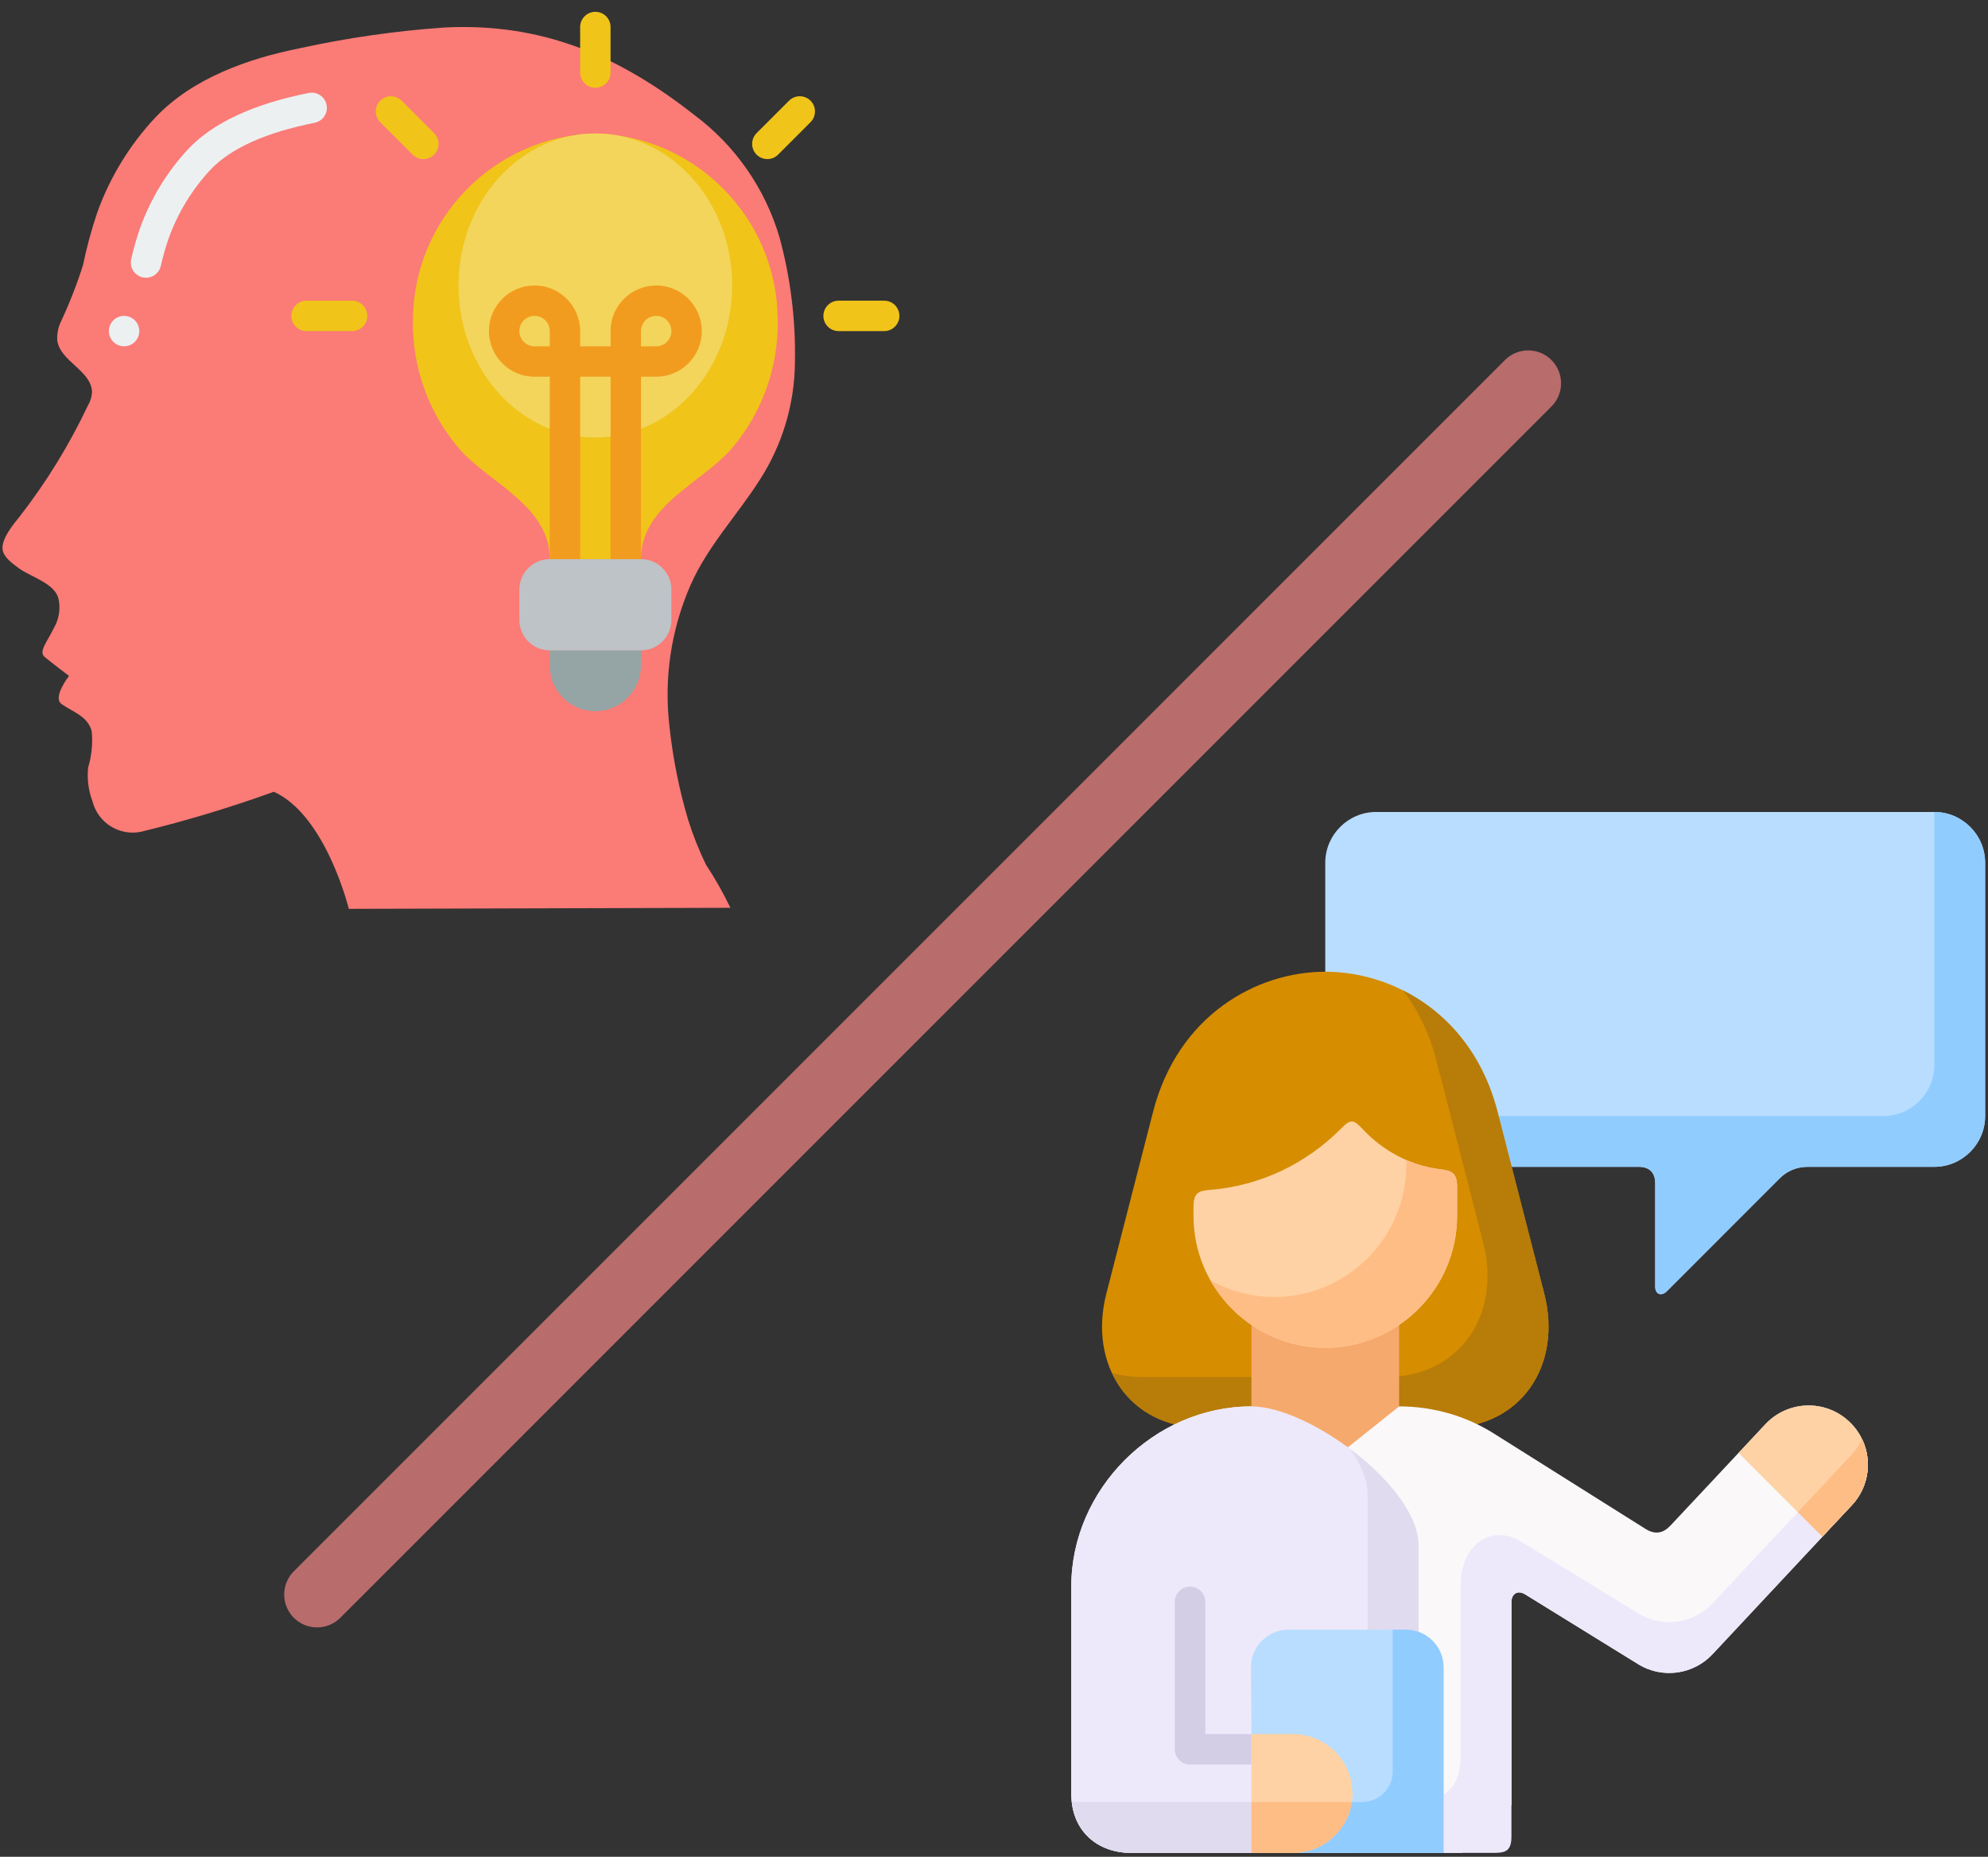 <?xml version="1.0" encoding="UTF-8"?> <svg xmlns="http://www.w3.org/2000/svg" width="121" height="113" viewBox="0 0 121 113" fill="none"><rect x="0" y="0" width="121" height="113" fill="#333333" stroke="none"/> <path fill-rule="evenodd" clip-rule="evenodd" d="M83.756 71.012H99.755C100.432 71.012 100.744 71.415 100.744 72.001V78.3C100.744 78.798 101.137 78.896 101.446 78.591L108.323 71.71C108.772 71.261 109.368 71.012 110.013 71.012H117.733C119.434 71.012 120.826 69.62 120.826 67.919V52.508C120.826 50.807 119.433 49.415 117.732 49.415H83.756C82.055 49.415 80.662 50.807 80.662 52.508V67.919C80.662 69.62 82.055 71.012 83.756 71.012V71.012Z" fill="#B8DDFF"></path> <path fill-rule="evenodd" clip-rule="evenodd" d="M83.756 71.012H99.755C100.432 71.012 100.744 71.415 100.744 72.001V78.3C100.744 78.798 101.137 78.896 101.446 78.591L108.323 71.71C108.772 71.261 109.368 71.012 110.013 71.012H117.733C119.434 71.012 120.826 69.62 120.826 67.919V52.508C120.826 50.807 119.433 49.415 117.732 49.415V64.825C117.732 66.526 116.34 67.919 114.639 67.919H80.662C80.662 69.62 82.055 71.012 83.756 71.012V71.012Z" fill="#91CCFF"></path> <path fill-rule="evenodd" clip-rule="evenodd" d="M73.241 86.895C68.749 86.895 66.22 83.076 67.339 78.724L70.18 67.67C71.688 61.795 76.475 59.137 80.662 59.137C84.853 59.137 89.64 61.795 91.149 67.67L93.989 78.724C95.108 83.076 92.579 86.895 88.087 86.895H73.241Z" fill="#D68D00"></path> <path fill-rule="evenodd" clip-rule="evenodd" d="M73.241 86.895C70.583 86.895 68.612 85.559 67.679 83.564C68.251 83.718 68.868 83.802 69.531 83.802H84.373C88.865 83.802 91.394 79.983 90.279 75.63L87.438 64.576C87 62.879 86.291 61.448 85.401 60.276C87.968 61.567 90.202 63.987 91.149 67.669L93.99 78.724C95.108 83.076 92.58 86.895 88.087 86.895H73.241Z" fill="#B87C09"></path> <path fill-rule="evenodd" clip-rule="evenodd" d="M107.439 86.689C108.793 85.23 111.072 85.142 112.531 86.496C113.994 87.846 114.082 90.126 112.728 91.588L104.244 100.661C103.087 101.913 101.168 102.201 99.678 101.261L92.835 97.035C92.369 96.747 91.994 97 91.994 97.505V109.85L89.002 112.761H68.819C66.862 112.761 65.203 111.491 65.203 109.148V96.558C65.203 90.631 70.239 85.591 76.17 85.591H85.158C87.263 85.591 89.241 86.183 90.91 87.232L100.155 93.047C100.758 93.426 101.249 93.293 101.666 92.851L107.439 86.689Z" fill="#FAF8F9"></path> <path fill-rule="evenodd" clip-rule="evenodd" d="M76.17 80.635H85.158V85.591L82.04 88.081L76.17 85.591V80.635Z" fill="#F6A96C"></path> <path fill-rule="evenodd" clip-rule="evenodd" d="M88.687 72.218V74C88.687 78.412 85.074 82.024 80.662 82.024C76.25 82.024 72.642 78.412 72.642 74V73.442C72.656 72.646 72.88 72.474 73.627 72.415C76.759 72.173 79.558 70.773 81.641 68.666C82.198 68.105 82.374 68.108 82.928 68.704C84.152 70.023 85.821 70.942 87.701 71.166C88.385 71.247 88.687 71.408 88.687 72.218V72.218Z" fill="#FED2A4"></path> <path fill-rule="evenodd" clip-rule="evenodd" d="M88.686 72.218V74C88.686 78.412 85.074 82.024 80.662 82.024C77.667 82.024 75.04 80.358 73.665 77.907C74.823 78.559 76.156 78.931 77.569 78.931C81.981 78.931 85.593 75.319 85.593 70.907V70.598C86.253 70.882 86.961 71.079 87.701 71.166C88.385 71.247 88.686 71.408 88.686 72.218V72.218Z" fill="#FFBD86"></path> <path fill-rule="evenodd" clip-rule="evenodd" d="M86.337 112.761V94.064C86.337 90.484 79.677 85.591 76.17 85.591C70.239 85.591 65.203 90.631 65.203 96.558V109.148C65.203 111.491 66.862 112.761 68.819 112.761H86.337Z" fill="#EDE9FB"></path> <path fill-rule="evenodd" clip-rule="evenodd" d="M86.337 112.761V94.064C86.337 92.163 84.464 89.898 82.184 88.186C82.84 89.133 83.244 90.091 83.244 90.971V109.667H65.725C65.557 109.667 65.392 109.66 65.231 109.639C65.445 111.666 67.005 112.761 68.819 112.761H86.337Z" fill="#E0DBEE"></path> <path fill-rule="evenodd" clip-rule="evenodd" d="M91.994 97.505C91.994 97 92.369 96.747 92.835 97.035L99.678 101.261C101.168 102.201 103.087 101.913 104.244 100.661L112.728 91.588C113.759 90.473 113.952 88.884 113.341 87.593C113.187 87.913 112.984 88.218 112.728 88.495L104.244 97.568C103.087 98.82 101.168 99.107 99.678 98.167L92.558 93.808C90.85 92.763 88.9 93.885 88.9 96.554V106.956C88.9 108.759 87.876 109.667 86.109 109.667H85.39V112.761H91.001C91.668 112.761 91.994 112.599 91.994 111.772V97.505H91.994Z" fill="#EDE9FB"></path> <path fill-rule="evenodd" clip-rule="evenodd" d="M87.862 101.471V112.761H82.328L82.044 111.775L82.317 109.162L80.403 106.876L76.17 105.547L76.138 101.471C76.127 100.209 77.169 99.178 78.432 99.178H85.569C86.831 99.177 87.862 100.209 87.862 101.471V101.471Z" fill="#B8DDFF"></path> <path fill-rule="evenodd" clip-rule="evenodd" d="M87.862 101.471V112.761H77.38L79.993 109.667H82.914C83.934 109.667 84.769 108.833 84.769 107.812V99.178H85.569C86.831 99.178 87.862 100.209 87.862 101.471V101.471Z" fill="#91CCFF"></path> <path d="M76.17 107.388H72.434C71.919 107.388 71.505 106.974 71.505 106.458V97.484C71.505 96.972 71.919 96.558 72.434 96.558C72.947 96.558 73.36 96.972 73.36 97.484V105.532H76.17V107.388H76.17Z" fill="#D3CEE5"></path> <path fill-rule="evenodd" clip-rule="evenodd" d="M112.531 86.496C111.072 85.142 108.793 85.23 107.439 86.689L105.819 88.421L110.918 93.521L112.728 91.588C114.081 90.126 113.994 87.846 112.531 86.496V86.496Z" fill="#FED2A4"></path> <path fill-rule="evenodd" clip-rule="evenodd" d="M82.318 109.148C82.318 107.16 80.69 105.532 78.702 105.532H76.17V112.761H78.702C80.691 112.761 82.318 111.137 82.318 109.148Z" fill="#FED2A4"></path> <path fill-rule="evenodd" clip-rule="evenodd" d="M109.424 92.026L110.918 93.52L112.728 91.588C113.759 90.473 113.952 88.884 113.341 87.593C113.187 87.913 112.984 88.218 112.728 88.495L109.424 92.026Z" fill="#FFBD86"></path> <path fill-rule="evenodd" clip-rule="evenodd" d="M82.265 109.667H76.17V112.761H78.702C80.441 112.761 81.904 111.515 82.244 109.874C82.258 109.808 82.268 109.738 82.279 109.667H82.265Z" fill="#FFBD86"></path> <path d="M16.668 48.186C19.841 49.621 21.231 55.311 21.231 55.311L44.456 55.247C44.02 54.343 43.526 53.469 42.975 52.631C42.536 51.734 42.167 50.805 41.871 49.851C41.328 48.011 40.952 46.126 40.747 44.218C40.402 41.287 40.844 38.317 42.027 35.613C43.07 33.235 44.88 31.351 46.262 29.174C47.628 27.047 48.364 24.577 48.384 22.049C48.435 19.489 48.121 16.934 47.45 14.462C46.573 11.468 44.743 8.841 42.238 6.981C37.656 3.384 32.974 1.372 27.047 1.674C24.082 1.88 21.135 2.303 18.231 2.94C15.069 3.576 11.72 4.759 9.451 7.155C7.902 8.81 6.706 10.761 5.934 12.892C5.573 13.952 5.279 15.033 5.054 16.13C4.674 17.324 4.217 18.491 3.685 19.624C3.529 19.97 3.461 20.348 3.487 20.726C3.667 22.007 5.586 22.556 5.6 23.878C5.581 24.17 5.491 24.453 5.339 24.702C4.213 27.081 2.831 29.33 1.217 31.41C0.837 31.877 0.063 32.797 0.159 33.458C0.227 33.927 0.79 34.317 1.137 34.575C1.877 35.125 3.384 35.5 3.572 36.492C3.67 36.997 3.61 37.52 3.398 37.989C2.886 39.069 2.318 39.645 2.721 39.983C3.123 40.322 4.201 41.135 4.201 41.135C4.201 41.135 3.178 42.444 3.744 42.845C4.448 43.345 5.343 43.575 5.583 44.511C5.653 45.252 5.579 46 5.364 46.713C5.292 47.41 5.383 48.115 5.631 48.772C5.965 50.084 7.276 50.898 8.6 50.616C11.331 49.952 14.024 49.141 16.668 48.186Z" fill="#FB7B76"></path> <path fill-rule="evenodd" clip-rule="evenodd" d="M39.012 34.029C39.012 30.801 42.639 29.413 44.45 27.392C46.37 25.192 47.399 22.354 47.337 19.435C47.288 13.289 42.38 8.287 36.236 8.121C30.093 8.286 25.183 13.288 25.133 19.434C25.071 22.353 26.1 25.191 28.02 27.391C29.834 29.413 33.461 30.801 33.461 34.029H39.012Z" fill="#F0C419"></path> <path d="M8.688 16.881C8.444 16.827 8.232 16.677 8.101 16.465C7.969 16.253 7.929 15.997 7.989 15.755C8.134 15.112 8.316 14.478 8.534 13.856C9.178 12.075 10.175 10.443 11.466 9.058C12.968 7.473 15.432 6.326 18.79 5.658C19.292 5.558 19.779 5.884 19.878 6.385C19.978 6.887 19.652 7.374 19.151 7.473C16.177 8.065 14.044 9.026 12.81 10.329C11.692 11.532 10.828 12.948 10.271 14.493C10.077 15.049 9.916 15.616 9.786 16.191C9.67 16.682 9.181 16.989 8.688 16.881Z" fill="#ECF0F1"></path> <path d="M7.553 21.075C8.064 21.075 8.478 20.661 8.478 20.15C8.478 19.639 8.064 19.224 7.553 19.224C7.042 19.224 6.627 19.639 6.627 20.15C6.627 20.661 7.042 21.075 7.553 21.075Z" fill="#ECF0F1"></path> <path d="M33.461 39.581H39.012V40.506C39.012 42.039 37.77 43.282 36.236 43.282C34.703 43.282 33.461 42.039 33.461 40.506V39.581Z" fill="#95A5A5"></path> <path d="M53.817 20.15H51.041C50.53 20.15 50.116 19.736 50.116 19.224C50.116 18.713 50.53 18.299 51.041 18.299H53.817C54.328 18.299 54.742 18.713 54.742 19.224C54.742 19.736 54.328 20.15 53.817 20.15Z" fill="#F0C419"></path> <path d="M46.704 9.682C46.33 9.682 45.992 9.457 45.849 9.111C45.705 8.765 45.785 8.366 46.05 8.102L48.013 6.139C48.246 5.899 48.59 5.802 48.913 5.887C49.237 5.972 49.489 6.224 49.574 6.548C49.659 6.871 49.562 7.215 49.322 7.448L47.359 9.411C47.185 9.585 46.95 9.682 46.704 9.682Z" fill="#F0C419"></path> <path d="M36.237 5.345C35.725 5.345 35.311 4.931 35.311 4.42V1.644C35.311 1.133 35.725 0.719 36.237 0.719C36.748 0.719 37.162 1.133 37.162 1.644V4.42C37.162 4.931 36.748 5.345 36.237 5.345Z" fill="#F0C419"></path> <path d="M25.769 9.682C25.523 9.682 25.287 9.585 25.114 9.411L23.151 7.448C22.911 7.215 22.814 6.871 22.899 6.548C22.983 6.224 23.236 5.972 23.56 5.887C23.883 5.802 24.227 5.899 24.459 6.139L26.423 8.102C26.688 8.366 26.768 8.765 26.624 9.111C26.481 9.457 26.143 9.682 25.769 9.682Z" fill="#F0C419"></path> <path d="M21.432 20.15H18.656C18.145 20.15 17.731 19.736 17.731 19.224C17.731 18.713 18.145 18.299 18.656 18.299H21.432C21.943 18.299 22.357 18.713 22.357 19.224C22.357 19.736 21.943 20.15 21.432 20.15Z" fill="#F0C419"></path> <path d="M36.236 26.627C40.836 26.627 44.564 22.484 44.564 17.374C44.564 12.264 40.836 8.121 36.236 8.121C31.637 8.121 27.909 12.264 27.909 17.374C27.909 22.484 31.637 26.627 36.236 26.627Z" fill="#F3D55B"></path> <path d="M38.087 34.954C37.576 34.954 37.162 34.54 37.162 34.029V22.926H35.311V34.029C35.311 34.54 34.897 34.954 34.386 34.954C33.875 34.954 33.461 34.54 33.461 34.029V22.926H32.535C31.002 22.926 29.759 21.683 29.759 20.15C29.759 18.617 31.002 17.374 32.535 17.374C34.068 17.374 35.311 18.617 35.311 20.15V21.075H37.162V20.15C37.162 18.617 38.405 17.374 39.938 17.374C41.471 17.374 42.714 18.617 42.714 20.15C42.714 21.683 41.471 22.926 39.938 22.926H39.012V34.029C39.012 34.54 38.598 34.954 38.087 34.954ZM39.012 21.075H39.938C40.449 21.075 40.863 20.661 40.863 20.15C40.863 19.639 40.449 19.224 39.938 19.224C39.427 19.224 39.012 19.639 39.012 20.15V21.075ZM32.535 19.224C32.024 19.224 31.61 19.639 31.61 20.15C31.61 20.661 32.024 21.075 32.535 21.075H33.461V20.15C33.461 19.639 33.046 19.224 32.535 19.224Z" fill="#F29C1F"></path> <path d="M39.013 34.029H33.462C32.44 34.029 31.611 34.858 31.611 35.88V37.73C31.611 38.752 32.44 39.581 33.462 39.581H39.013C40.035 39.581 40.864 38.752 40.864 37.73V35.88C40.864 34.858 40.035 34.029 39.013 34.029Z" fill="#BDC3C7"></path> <line x1="93.014" y1="23.325" x2="19.298" y2="97.041" stroke="#B86C6C" stroke-width="4" stroke-linecap="round"></line> </svg> 